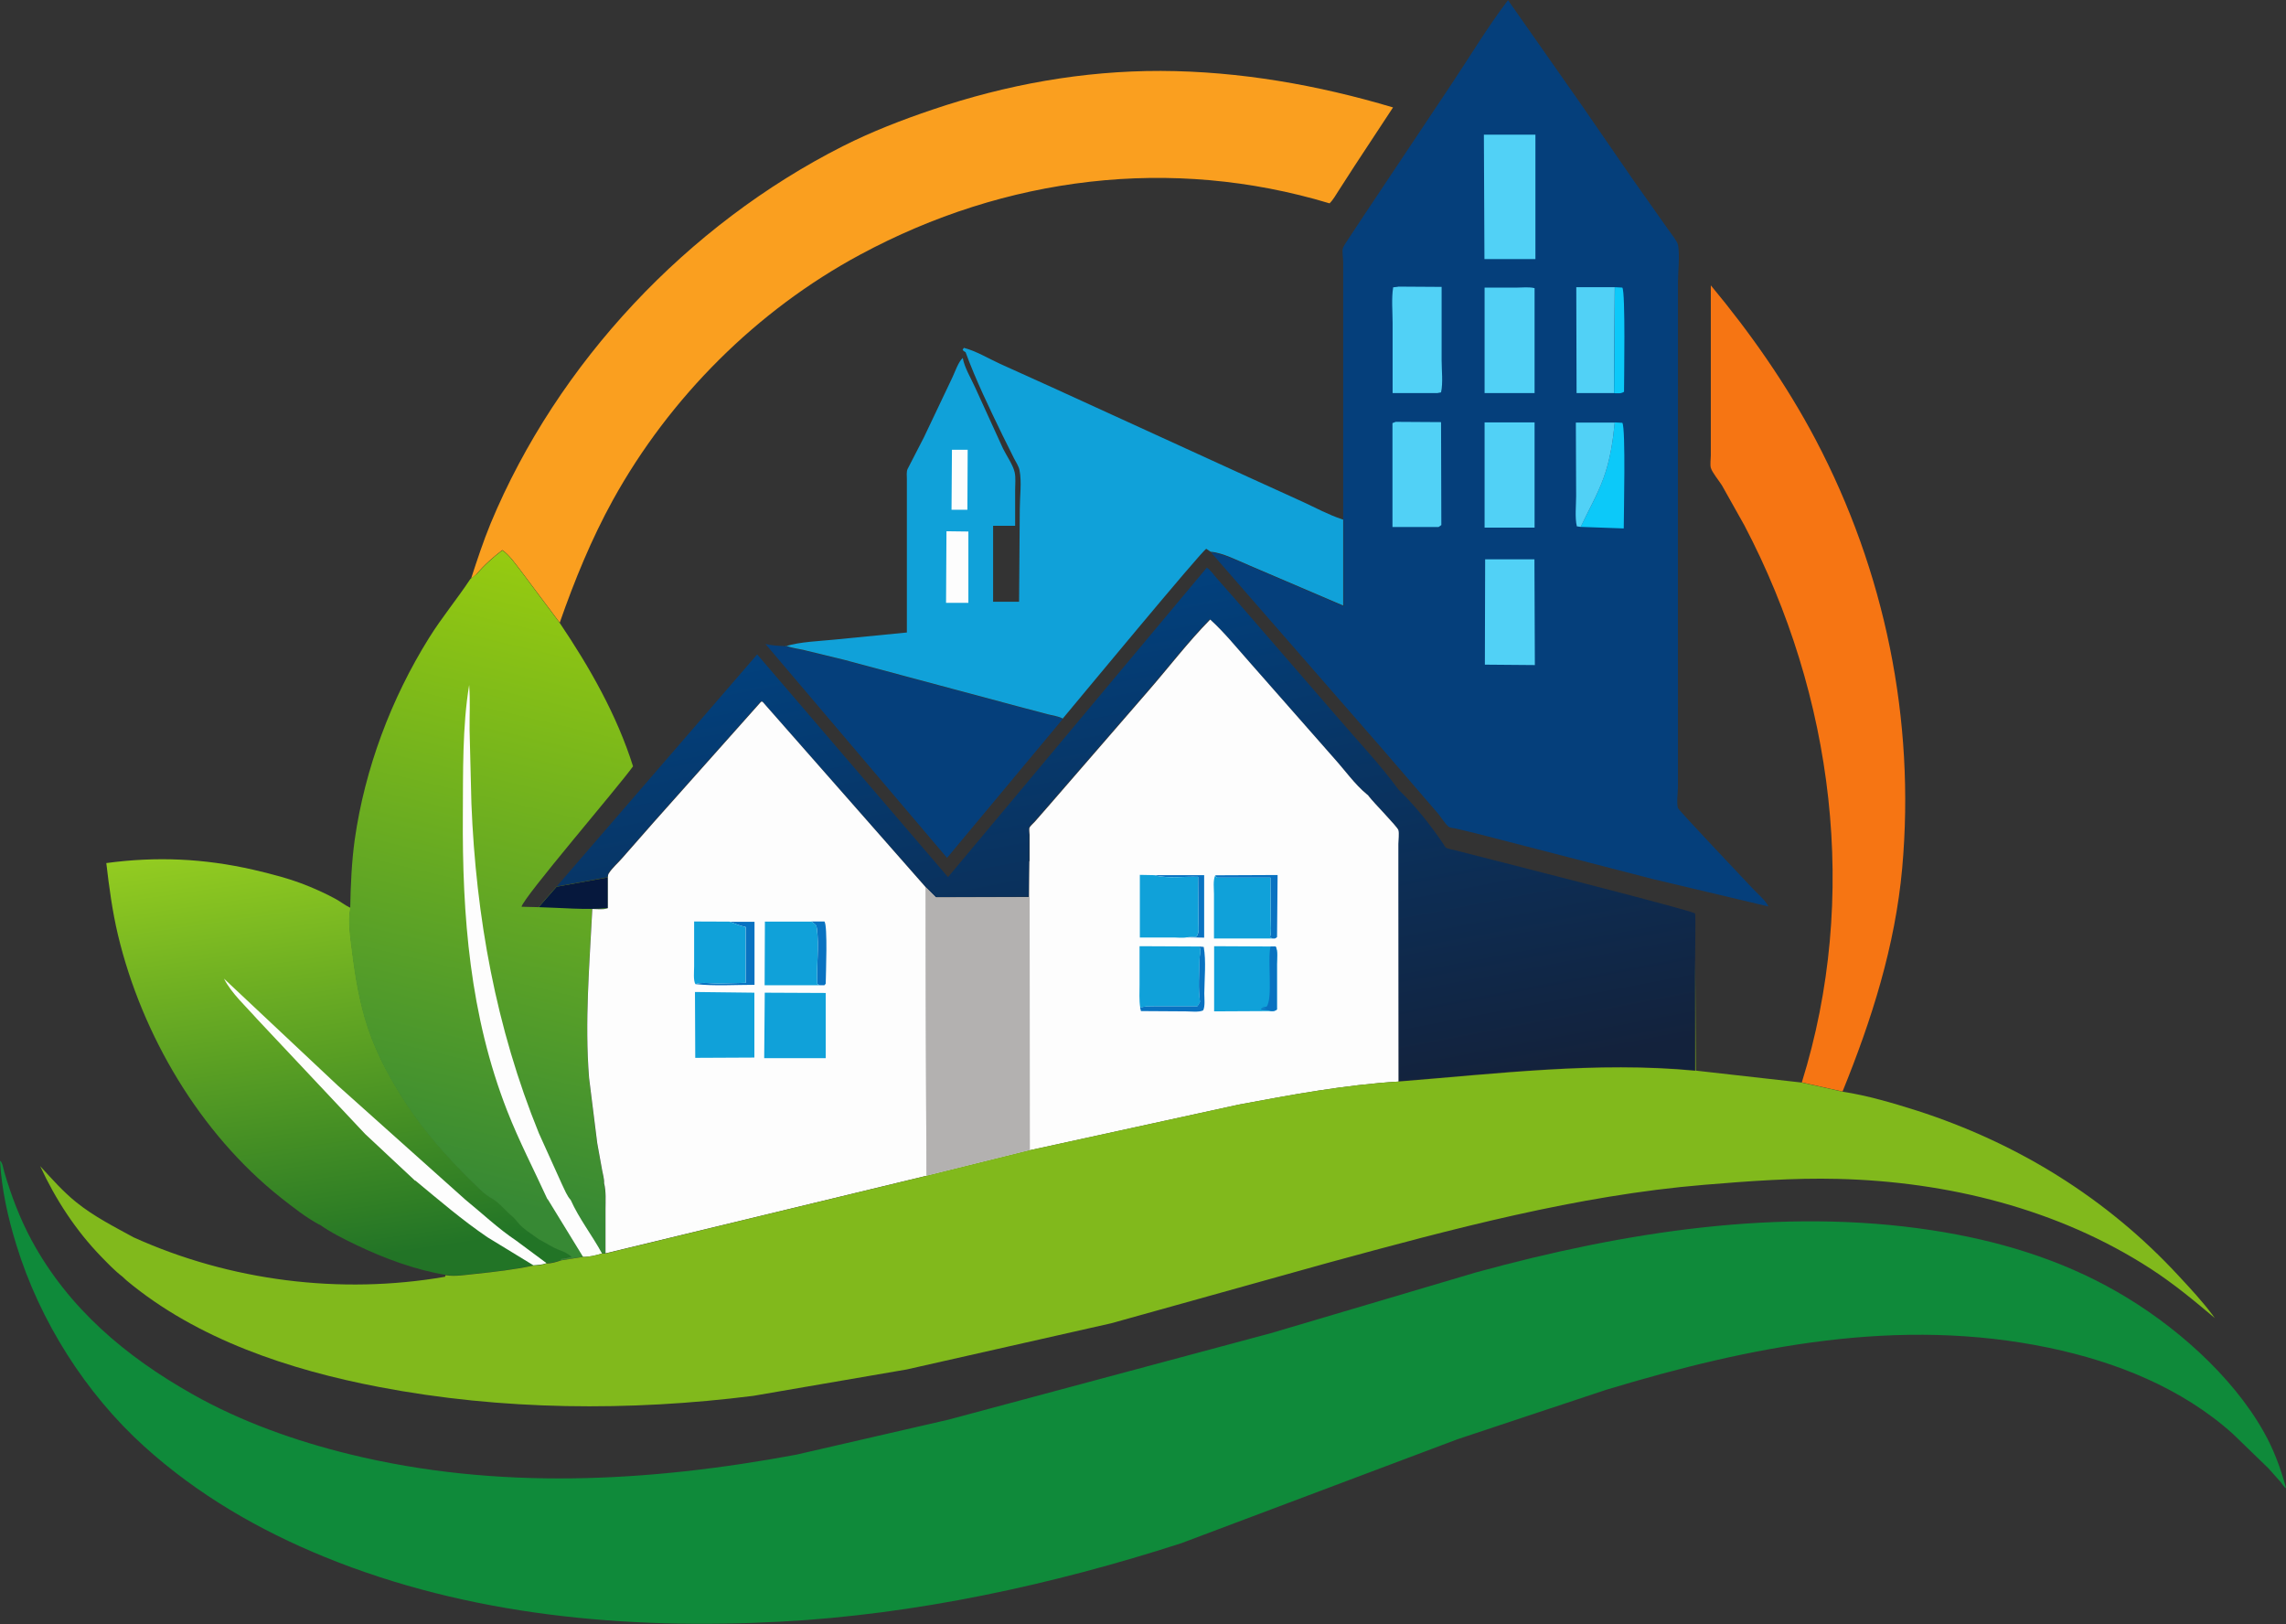 <svg xmlns="http://www.w3.org/2000/svg" xmlns:xlink="http://www.w3.org/1999/xlink" id="katman_1" viewBox="0 0 1627.9 1156.6"><rect x="0" y="0" width="1627.9" height="1156.6" fill="#333333" stroke="none"/><defs><style>      .st0 {        fill: url(#Adsız_degrade_3);      }      .st1 {        fill: #053f7b;      }      .st2 {        fill: #0cc9f9;      }      .st3 {        fill: #81b91c;      }      .st4 {        fill: #10a1d9;      }      .st5 {        fill: #06183d;      }      .st6 {        fill: #fa9f1f;      }      .st7 {        fill: #b3b1b0;      }      .st8 {        fill: #f67513;      }      .st9 {        fill: url(#Adsız_degrade);      }      .st10 {        fill: url(#Adsız_degrade_2);      }      .st11 {        fill: #0972c1;      }      .st12 {        fill: #51d1f6;      }      .st13 {        fill: #fdfdfd;      }      .st14 {        fill: #0f8a3a;      }    </style><linearGradient id="Ads&#x131;z_degrade" data-name="Ads&#x131;z degrade" x1="295.1" y1="695.8" x2="321.9" y2="510.8" gradientTransform="translate(-298.7 1812.3) scale(1.8 -1.8)" gradientUnits="userSpaceOnUse"><stop offset="0" stop-color="#9fd520"></stop><stop offset="1" stop-color="#227426"></stop></linearGradient><linearGradient id="Ads&#x131;z_degrade_2" data-name="Ads&#x131;z degrade 2" x1="649.1" y1="560.3" x2="604.8" y2="793.4" gradientTransform="translate(-298.7 1812.3) scale(1.8 -1.8)" gradientUnits="userSpaceOnUse"><stop offset="0" stop-color="#13223c"></stop><stop offset="1" stop-color="#004383"></stop></linearGradient><linearGradient id="Ads&#x131;z_degrade_3" data-name="Ads&#x131;z degrade 3" x1="411.6" y1="802.5" x2="347.9" y2="535.2" gradientTransform="translate(-298.7 1812.3) scale(1.8 -1.8)" gradientUnits="userSpaceOnUse"><stop offset="0" stop-color="#9fd10d"></stop><stop offset="1" stop-color="#378934"></stop></linearGradient></defs><path class="st1" d="M756.8,512l-82.4,98.9-129.3-152.3c4.9,1.1,9.4,1.4,14.4,1.5,4.5,1.7,8.8,2.2,13.4,3.2l28,6.8,123.2,33,21.9,5.8c3.4.9,7.8,1.4,10.8,3.1Z"></path><path class="st8" d="M1283.1,770.8c41.1-131.8,22.8-275.3-40.9-396.7l-16-28.5c-2-3.2-7-9.2-7.9-12.5-.6-2.3,0-6.4,0-8.8v-22.4s0-98.7,0-98.7c28.3,34,53.9,70.6,74.6,109.8,49.4,93.8,71.1,199.5,61.7,305.1-5,55.5-21.7,108-42.5,159.2l-29-6.5Z"></path><path class="st9" d="M227.4,872.1c-9.6-5.2-18.9-12.5-27.5-19.3-57.6-45.7-98.9-115.9-115.9-187-4-16.8-6.3-34.1-8.3-51.2,35.7-4.8,69.4-3.3,104.5,4.7,13,3,26.2,6.4,38.6,11.4,6.9,2.8,13.7,5.9,20.3,9.5,3.3,1.8,6.4,4.3,9.7,5.9l.9.4c-1.9,9.2,0,21.4,1.2,30.8,2.3,18.6,5.5,37.8,11.6,55.6,6.4,18.9,16.7,37.5,27.7,54.1,12.4,18.8,28.1,36.7,44.1,52.4,4.9,4.9,10.2,10.8,16.4,14.1,5.3,2.8,9.9,9.1,14.7,12.9,1.4,1.1,2.6,2.6,3.7,4.1,3.8,4.7,10.1,8.4,15,12,5.2,2.7,9.8,5.9,15.3,7.9l2.6,1.1,1.1.5c1.5.7,2.8,1.8,4.2,2.8-1.6.5-3.2.7-4.8,1.1l-2.2.2-.7.6.4.6c-3.5,1.1-7.2,2.2-10.8,2.3-3.2,1.2-6.1,1.3-9.4,1.5-13.2,2.9-27,4.4-40.4,5.8-7.2.8-14.6,2.1-21.8,1-21.9-3.6-43.9-11.8-63.8-21.3-8.9-4.3-18-8.8-26.1-14.5Z"></path><path class="st13" d="M295.6,840.8l-35.6-33.3-76.9-81.8c-7.8-8.9-18.2-18.2-23.6-28.8l81,76.1,90.9,81.3c11.8,9.6,23.4,20.6,36.1,29.1l21.7,16.1c-3.2,1.2-6.1,1.3-9.4,1.5l-32.6-19.9c-18.1-12.3-34.6-26.5-51.4-40.4Z"></path><path class="st4" d="M559.5,460.1c10.6-3.1,23.4-3.5,34.4-4.6l51.9-5.1v-89.8s0-19.7,0-19.7c0-2-.4-5,.5-6.9l11.6-22.5,20.2-42.5c1.9-3.9,4.3-11.3,7.5-14.1,1.1,6.6,6,14.8,8.8,21l19.9,43.6c2.5,5.1,7.1,11.5,8.3,17,.8,3.7.3,8.5.3,12.3v25.6c0,0-15.7,0-15.7,0v54.1s18.5,0,18.5,0l.5-66.2c0-8.3,1.5-19.4-.2-27.5-.5-2.7-2.6-5.9-3.9-8.4l-8.4-16.9c-9.2-19-18.8-38.8-26.1-58.7-1.8-1.1-1.2-.5-2.1-1.8l.9-1.3c8.6,2.2,17.7,7.7,25.8,11.4l37.6,17,138.9,63.5,38.9,17.7c9.1,4.2,18.3,9.2,27.9,12.4l1,.3v61.2s-66.9-28.6-66.9-28.6c-8-3.3-19-9.1-27.5-9.7l-3.1-2.1c-3.2,1.4-92.4,109.2-102.2,120.9-3-1.7-7.4-2.2-10.8-3.1l-21.9-5.8-123.2-33-28-6.8c-4.6-1.1-8.9-1.5-13.4-3.2Z"></path><path class="st13" d="M677.9,320.3h11.2s-.2,42.7-.2,42.7h-11.3c0,0,.3-42.7.3-42.7Z"></path><path class="st13" d="M674,378.3l15.6.2v50.8c0,0-15.9,0-15.9,0l.3-51Z"></path><path class="st10" d="M396.2,631.5l143-165.5,135.9,158.6,184.3-220.4c2.7,1.9,4.9,5,7,7.5l12.1,13.7,74.4,85.9c14.3,16.7,30.1,33.3,43,51l.6.6c11,10.6,22.2,24.6,30.8,37.3.6.8,1.6,2.7,2.3,3.4.8.7,5.9,1.7,7.1,2l27.4,7c16,4.1,141.6,36,143,37.9.5.7,0,29.9,0,33.5v78.2c-70.1-6.7-141.5,2.2-211.4,7.7l-.2-138.4v-30.9c0-2.4.7-7.6,0-9.8-.7-2.4-17.9-19.7-21-24l-.6-.8-1-.8c-8.3-6.8-15.6-17.1-22.9-25.2l-60.8-69.1c-8.9-10-17.7-21-27.7-30-15.9,16.2-29.9,34.6-44.8,51.7l-70.4,81.2-9.8,11.2c-.9,1-3.2,3-3.6,4-.4.9,0,4.2,0,5.2v18.7c0,0-.3,25.7-.3,25.7l-66.3.2-7.3-7.3-116.2-132.1h-1s-76.5,85.9-76.5,85.9l-22.4,25.5c-3,3.3-7.2,7-9.5,10.8-.6,1-.6,1.8-.7,2.9l-36.7,6.7Z"></path><path class="st6" d="M335.4,412.2c4.3-13.2,8.7-26.6,14-39.5,47.6-114.4,140.3-212.7,250.8-268.6,20.6-10.4,42.1-18.7,64-26.1,52.6-17.8,106.8-27.6,162.4-27.5,56,.2,111.8,10,165.4,26l-27.3,41.5-11.6,18c-1.9,2.9-3.8,6.4-6.3,8.8-112.8-34-230.8-19.2-334.2,36.5-73.6,39.6-135.7,101.7-176.1,174.7-15.3,27.7-27.5,57.6-37.9,87.4l-27.1-36.2c-3.9-5-8.6-12-13.8-15.5-6.4,4.9-13.3,10.9-18.4,17.2l-3.9,3.2Z"></path><path class="st0" d="M339.3,409.1c5.2-6.3,12-12.3,18.4-17.2,5.2,3.5,9.9,10.5,13.8,15.5l27.1,36.2c21.3,31.6,40.7,65.6,52.2,102.1-10.8,15.1-78.1,93.3-79.4,100l12.1.3,12.7-14.5,36.7-6.7v21.9c0,0-1,.3-1,.3-3.1.8-7,.3-10.2.3-2,40-5.4,80.2-2.3,120.3l5.8,46.4,3.5,19.3c.5,2.9,1.6,6.3,1.4,9.2,1.5,6.1,1,12.5,1,18.7v31.3s-2.7.1-2.7.1c-4.1,1.3-9.2,2.5-13.5,2.4l-15.2,2.4-.4-.6.7-.6,2.2-.2c1.6-.4,3.2-.6,4.8-1.1-1.4-1-2.7-2-4.2-2.8l-1.1-.5-2.6-1.1c-5.5-2-10.1-5.2-15.3-7.9-4.8-3.6-11.2-7.3-15-12-1.1-1.4-2.3-2.9-3.7-4.1-4.8-3.8-9.4-10-14.7-12.9-6.1-3.3-11.4-9.3-16.4-14.1-16-15.8-31.7-33.6-44.1-52.4-11-16.6-21.3-35.2-27.7-54.1-6.1-17.8-9.3-37-11.6-55.6-1.2-9.4-3-21.6-1.2-30.8.3-16.1,1-32.7,3.2-48.6,7.2-50.6,25.9-100.4,52.9-143.7,9.1-14.6,20-27.7,29.4-41.9l3.9-3.2Z"></path><path class="st5" d="M396.2,631.5l36.7-6.7v21.9c-16,1.4-33.3-.3-49.3-.7l12.7-14.5Z"></path><path class="st13" d="M389.8,853.9c-9.6-21-20.2-41.3-28.6-62.8-26.6-68-32.1-138.8-31.6-211.2.2-30-.4-62.4,4.5-92.1.8,10.8.2,21.5.3,32.3l1.3,52.1c3.2,80.7,17.5,159.8,48.1,234.9l16.5,36.5c1.7,3.5,3.5,8.1,6.1,10.9,6,13.4,15.3,25.2,22.3,38.1-4.1,1.3-9.2,2.5-13.5,2.4l-25.2-41.1Z"></path><path class="st13" d="M432.9,624.8c0-1.1.1-2,.7-2.9,2.3-3.7,6.6-7.4,9.5-10.8l22.4-25.5,76.5-85.9h1s116.2,132.1,116.2,132.1l.5,205.5-228.5,55.2v-31.3c0-6.2.5-12.7-1-18.7.2-2.9-.9-6.3-1.4-9.2l-3.5-19.3-5.8-46.4c-3.2-40,.3-80.3,2.3-120.3,3.2,0,7.2.6,10.2-.3l.9-.3v-21.9Z"></path><path class="st11" d="M577.9,656.2h9.2c2.4,3.1,1,37.7.9,44.3l-.9,1.1h-3.4s-1.7-.9-1.7-.9c-.7-13,1.5-26.7-.3-39.6-.4-2.9-1.6-3.1-3.8-4.8Z"></path><path class="st11" d="M519.4,656.4h17.9c0,0,0,44.9,0,44.9-13.8,0-28.5,1-42.1-.5,4.5-1.6,11.6-.4,16.4-.4l19.4-.5v-39.8c-4.1-.8-7.8-2.4-11.6-3.8Z"></path><path class="st4" d="M495.2,700.8c-1.6-2.7-.9-9.3-.9-12.6v-32c-.1,0,25.1.1,25.1.1,3.8,1.4,7.5,3,11.5,3.8v39.8c.1,0-19.2.5-19.2.5-4.8,0-12-1.2-16.4.4Z"></path><path class="st4" d="M583.7,701.6h-39.2s.2-45.3.2-45.3h33.2c2.3,1.7,3.5,1.8,3.8,4.8,1.7,12.9-.4,26.6.3,39.6l1.7.9Z"></path><path class="st4" d="M494.8,706.4l42.4.5v46.2c0,0-42.1.2-42.1.2l-.2-46.9Z"></path><path class="st4" d="M544.6,706.9l43.4.2v46.4c0,0-43.8,0-43.8,0l.4-46.6Z"></path><path class="st13" d="M733.2,613.2v-18.7c0-1.1-.5-4.3,0-5.2.4-1,2.8-3.1,3.6-4l9.8-11.2,70.4-81.2c14.9-17.1,28.9-35.5,44.8-51.7,9.9,8.9,18.8,20,27.7,30l60.8,69.1c7.3,8.1,14.6,18.4,22.9,25.2l1,.8.6.8c3.1,4.2,20.3,21.6,21,24,.7,2.2,0,7.4,0,9.8v30.9c0,0,.1,138.4.1,138.4-37.9,2.3-76.3,9.4-113.7,16.4l-148.8,32.5-73.7,18.3-.5-205.5,7.3,7.3,66.3-.2.3-25.7Z"></path><path class="st11" d="M822.1,623.2h35.4c0-.1,0,44.5,0,44.5l-12.3-.2c2.2-.4,4.5-.3,6.7-.4,2.4-2.7,1.5-7.1,1.5-10.8l-.2-31.9c-9.5-.4-21.4,1.3-30.5-1l-.7-.2Z"></path><path class="st11" d="M865.4,623.3l44.4-.2-.4,44.2c-1.5,1.4-1.6,1-3.5,1l-1.5-1c1.1-3.8.5-9,.5-12.9l-.2-29.4h-38.2s-1.1-1.7-1.1-1.7Z"></path><path class="st11" d="M854.2,674l3,.3c1.8,10.1.5,22.7.4,33.1,0,3.4.7,9.1-.8,12.1-3.1,1.5-8.8.7-12.3.7l-32-.2-.6-2.4c3.4-1.3,7.8-1,11.4-1.1h29.4c0,0,1.8-3.1,1.8-3.1-1.4-9.3-.5-20-.4-29.5,0-3.6,1.4-6.5,0-10Z"></path><path class="st4" d="M865.4,623.3l1.1,1.7h38.2s.2,29.4.2,29.4c0,4,.6,9.2-.5,12.9l1.5,1h-41.4s0-31.7,0-31.7c0-3.9-.8-9.7.9-13.3Z"></path><path class="st4" d="M845.2,667.5c-3.3.6-7.7,0-11.1.1h-22.4s0-44.6,0-44.6l10.3.2.7.2c9.1,2.4,21,.6,30.5,1l.2,31.9c0,3.6.9,8-1.5,10.8-2.2,0-4.5,0-6.7.4Z"></path><path class="st4" d="M812,717.6c-.9-5.4-.5-11.2-.5-16.7v-27.1c-.1,0,42.7.2,42.7.2,1.4,3.5,0,6.3,0,10-.1,9.4-1,20.1.4,29.5l-1.8,3h-29.4c-3.6.2-8.1-.2-11.4,1.2Z"></path><path class="st4" d="M905,720l-40.4.2v-46.4s40.2.2,40.2.2h3.6c1.7,2.9.9,9.1.9,12.5v32.4c-1.8,1.2-2,1.1-4.2,1.1Z"></path><path class="st11" d="M904.8,674h3.6c1.7,2.9.9,9.1.9,12.5v32.4c-1.8,1.2-2,1.1-4.2,1.1-2.2-.8-4.8-.8-7.1-1.1l.4-.9,3.5-.2-3.3-.5,3.3-.4c4.7-5.6.5-33.9,2.9-42.9Z"></path><path class="st7" d="M733.2,613.2l.2,205.8-73.7,18.3-.5-205.5,7.3,7.3,66.3-.2.3-25.7Z"></path><path class="st1" d="M956.5,370.3v-157c0,0,0-26.8,0-26.8,0-2.6-.9-7.7-.2-9.8.6-1.8,2.6-4.4,3.6-6.1l11.1-16.8,61.9-92.8c13.6-20.3,26.2-41.5,41-60.9l52.8,75.3,36.3,52.7,25.3,35.8c1.7,2.4,6.2,8,6.7,10.7,1.2,7.8,0,18-.1,26.1v66.6c-.1,0,0,244.1,0,244.1v48.7c0,3.8-1.1,11.8,0,15.3.5,1.7,47.9,51.6,53.1,57.2,3,3.3,9.7,9,11.3,12.9l-82.2-19.5-125.8-32.5-14.7-3.5c-1-.2-3.9-.6-4.6-1-2.4-1.5-6-7.4-8-9.7l-39.1-45.4-122.5-140.5c8.5.7,19.5,6.4,27.5,9.7l66.9,28.6v-61.2Z"></path><path class="st2" d="M1150,204.5l5.3.3c2.3,3.3,1.2,65.2,1.2,74.2-2.4,1.5-4.3,1-7.1,1l.6-75.4Z"></path><path class="st2" d="M1149.9,300.8l5.4.3c2.5,3.7,1,65.5,1,75.2l-30.7-1.1c5.6-11.7,12-22.8,16.4-35.1,4.6-12.6,6.6-26,7.9-39.3Z"></path><path class="st12" d="M1125.6,375.2l-2.7-.4c-1.5-6.2-.5-15.2-.5-21.6l-.2-52.3h27.7c-1.3,13.2-3.3,26.7-7.9,39.3-4.4,12.2-10.9,23.4-16.4,35.1Z"></path><path class="st12" d="M1149.3,279.9h-26.6c0,0-.2-75.4-.2-75.4h27.4s-.6,75.4-.6,75.4Z"></path><path class="st12" d="M994,300.4l32.2.2.2,73.3-2,1.4h-32.8c0,0,0-74,0-74l2.3-.9Z"></path><path class="st12" d="M995.5,204.1l31.1.2v52.2c0,7.2,1.1,16-.4,22.9l-2.6.5h-31.9c0,0,0-49.8,0-49.8,0-8.2-.9-17.5.4-25.5l3.5-.4Z"></path><path class="st12" d="M1057.2,300.8h35.6s0,74.9,0,74.9h-35.6c0,0,0-74.9,0-74.9Z"></path><path class="st12" d="M1057.5,398.3h35.2c0,.1.3,75.3.3,75.3l-35.6-.3.2-75Z"></path><path class="st12" d="M1057.2,204.8h23c4,0,8.8-.6,12.6.4v74.7c-.1,0-35.6,0-35.6,0v-75.1Z"></path><path class="st12" d="M1056.7,95.9h36.7s0,88.6,0,88.6h-36.3s-.4-88.6-.4-88.6Z"></path><path class="st3" d="M1207.2,684.1l.4,78.3,75.5,8.5,29,6.5c17.7,2.7,35.6,8,52.7,13.4,71.8,23.1,135.6,62.4,186.8,117.9,8.2,8.8,16.8,18.1,24,27.7l1.6,2.2c-14.7-12.4-29.3-24.5-45.5-35-66-42.8-144.9-62.2-223-64.1-31.7-.8-63.4,1.6-95,4.2-90.5,7.5-180,31.6-267.4,55.4l-154.9,43.2-145.7,32.9-109.3,18.8c-88,11.1-179.2,10.4-266.4-6.3-63.5-12.1-129.6-33.9-179.9-75.9l-2.9-2.7c-5.4-4.1-10.2-9.2-15-14.1-18.2-18.7-32.7-41-43.6-64.6,8.3,9,16.2,18.1,25.8,25.8,12.4,10,26.8,17.3,40.7,24.9,68.7,31.1,147.3,41,221.8,28.1l.4-1.1c7.2,1.1,14.6-.3,21.8-1,13.4-1.4,27.2-3,40.4-5.8,3.3-.2,6.3-.3,9.4-1.5,3.7,0,7.4-1.1,10.8-2.3l15.2-2.4c4.3.1,9.4-1.1,13.5-2.4h2.6c0-.1,228.5-55.3,228.5-55.3l73.7-18.3,148.8-32.5c37.4-7,75.7-14.1,113.7-16.4,69.9-5.5,141.3-14.4,211.5-7.7v-78.2Z"></path><path class="st14" d="M0,826.6c1.7.8,2.4,5.8,3,7.8,4.9,16.8,11.2,33.4,19.5,48.8,26.3,48.6,67.3,83,114.7,109.7,34.5,19.5,73.4,33.3,111.9,42.7,104.9,25.7,212.6,19.9,317.9.3l108.6-25,229.3-61.5,146.5-43.4c104.8-28.7,216.4-46.5,324.6-29.9,46.1,7.1,90.9,20.4,131.6,43.8,40.1,23,81.6,59.1,104.5,99.8,7.1,12.5,12.1,26.2,15.9,40.1-1.4-.7-2.7-2.9-3.7-4.2l-9-10.1-25.2-24.4c-36.5-32.8-83.2-51.3-130.8-61.3-107.2-22.4-212.6-1.2-315.6,29.9l-105.8,35.2-196.6,74c-91.6,29.6-189.2,50.8-285.6,55.9-109.7,5.8-221.7-4.2-324.3-46-47.1-19.2-90.9-44.6-128.7-78.8-41.9-37.9-74.4-89.4-91-143.3-6.1-19.7-10.6-39.8-11.7-60.4Z"></path></svg>